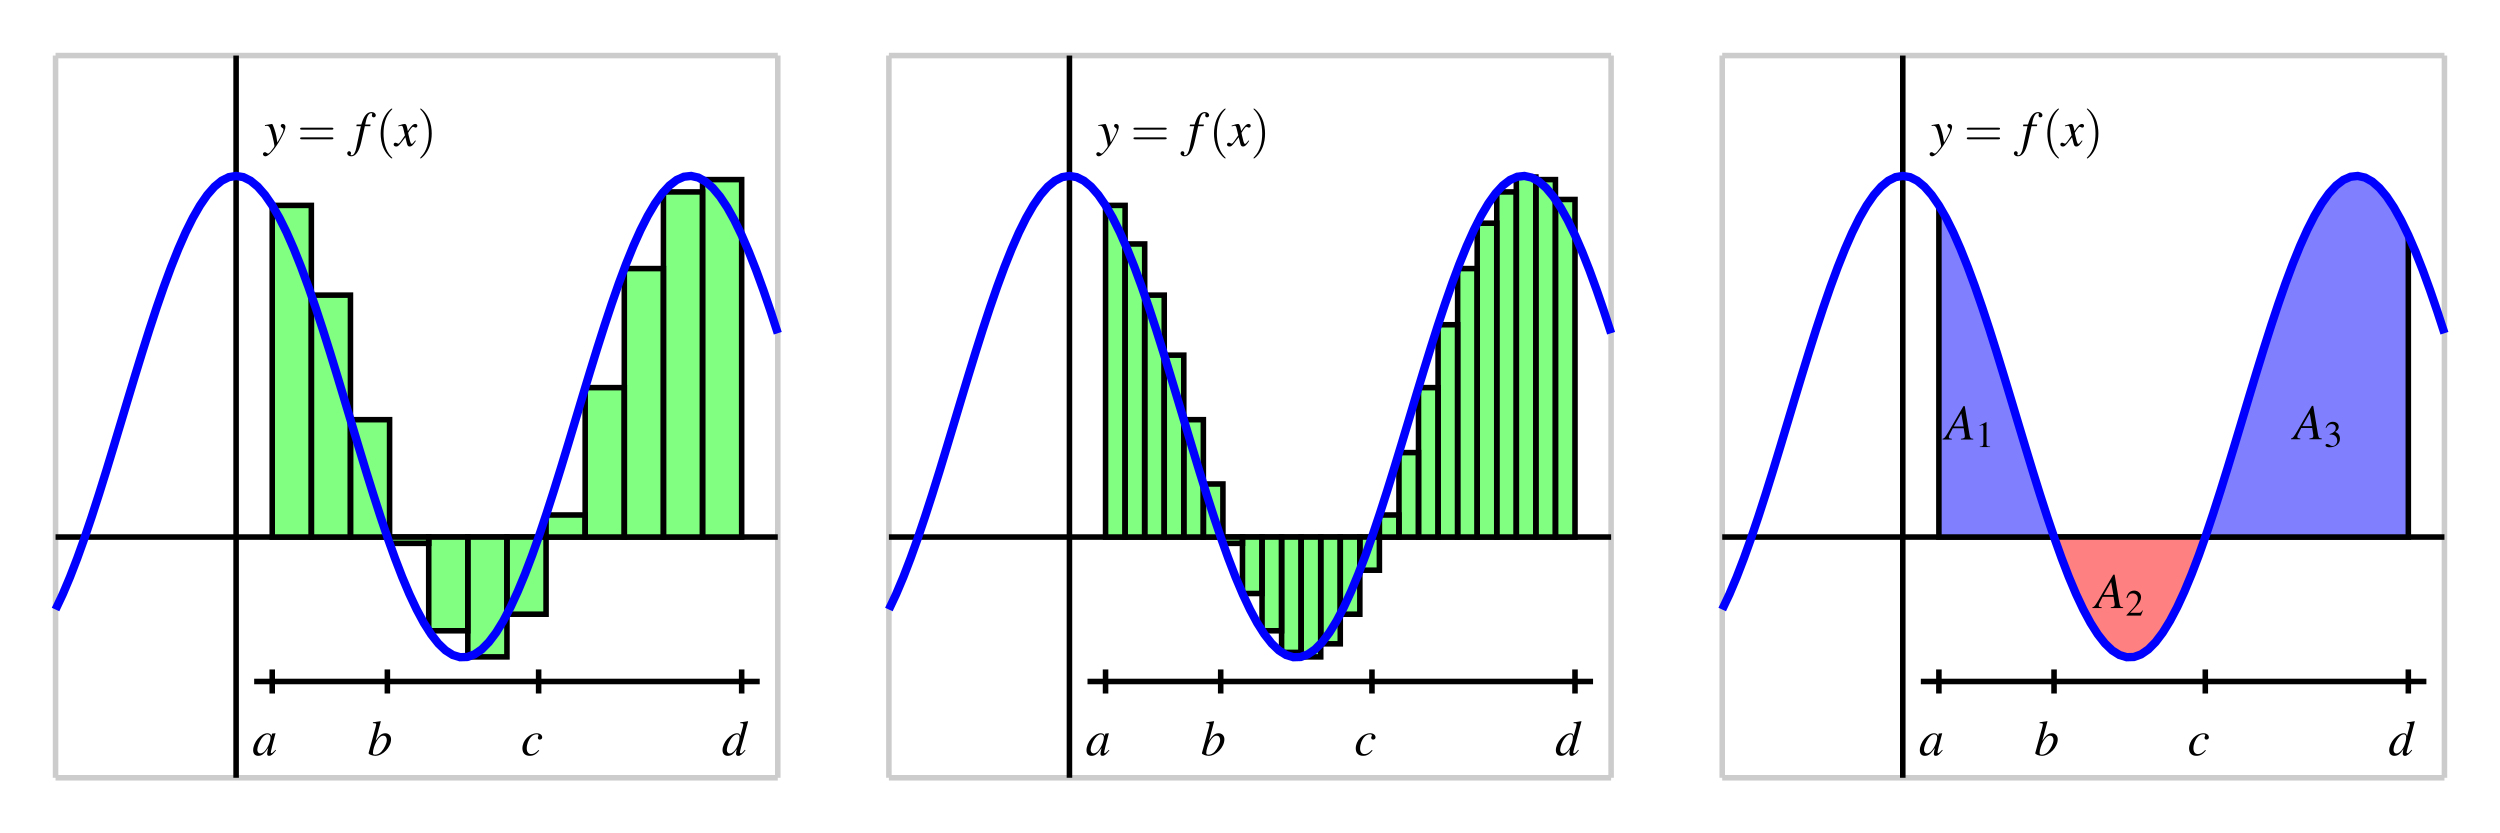 <?xml version="1.0" encoding="UTF-8"?>
<svg xmlns="http://www.w3.org/2000/svg" xmlns:xlink="http://www.w3.org/1999/xlink" width="450pt" height="150pt" viewBox="0 0 450 150" version="1.1">
<defs>
<g>
<symbol overflow="visible" id="glyph0-0">
<path style="stroke:none;" d=""/>
</symbol>
<symbol overflow="visible" id="glyph0-1">
<path style="stroke:none;" d="M 0.141 -3.594 C 0.25 -3.625 0.312 -3.641 0.406 -3.641 C 0.922 -3.641 1.062 -3.406 1.469 -1.859 C 1.625 -1.281 1.844 -0.219 1.844 -0.078 C 1.844 0.078 1.797 0.219 1.656 0.375 C 1.375 0.75 1.203 0.984 1.094 1.094 C 0.906 1.281 0.797 1.359 0.688 1.359 C 0.625 1.359 0.562 1.328 0.469 1.266 C 0.328 1.156 0.234 1.109 0.141 1.109 C -0.062 1.109 -0.219 1.266 -0.219 1.453 C -0.219 1.688 -0.016 1.859 0.25 1.859 C 0.812 1.859 2 0.5 2.969 -1.281 C 3.578 -2.391 3.828 -3.031 3.828 -3.469 C 3.828 -3.75 3.609 -3.969 3.344 -3.969 C 3.125 -3.969 2.984 -3.828 2.984 -3.641 C 2.984 -3.5 3.062 -3.406 3.234 -3.281 C 3.406 -3.188 3.469 -3.109 3.469 -2.984 C 3.469 -2.625 3.141 -1.922 2.375 -0.641 L 2.203 -1.688 C 2.062 -2.484 1.562 -3.969 1.422 -3.969 L 1.391 -3.969 C 1.375 -3.953 1.344 -3.953 1.312 -3.953 C 1.219 -3.953 0.906 -3.891 0.422 -3.812 C 0.375 -3.797 0.266 -3.766 0.141 -3.75 Z M 0.141 -3.594 "/>
</symbol>
<symbol overflow="visible" id="glyph0-2">
<path style="stroke:none;" d="M 0.312 -3.562 L 1.125 -3.562 L 0.328 0.219 C 0.141 1.172 -0.156 1.672 -0.547 1.672 C -0.641 1.672 -0.719 1.609 -0.719 1.531 C -0.719 1.5 -0.719 1.469 -0.688 1.438 C -0.641 1.375 -0.641 1.344 -0.641 1.281 C -0.641 1.094 -0.797 0.938 -0.984 0.938 C -1.172 0.938 -1.328 1.109 -1.328 1.312 C -1.328 1.625 -1.016 1.859 -0.609 1.859 C 0.188 1.859 0.812 0.969 1.188 -0.688 L 1.844 -3.562 L 2.812 -3.562 L 2.875 -3.859 L 1.906 -3.859 C 2.156 -5.266 2.5 -5.906 3 -5.906 C 3.109 -5.906 3.188 -5.859 3.188 -5.797 C 3.188 -5.766 3.188 -5.75 3.156 -5.703 C 3.125 -5.625 3.109 -5.578 3.109 -5.516 C 3.109 -5.297 3.234 -5.156 3.438 -5.156 C 3.641 -5.156 3.812 -5.312 3.812 -5.516 C 3.812 -5.844 3.484 -6.109 3.047 -6.109 C 2.594 -6.109 2.25 -5.906 1.922 -5.484 C 1.656 -5.125 1.469 -4.719 1.203 -3.859 L 0.375 -3.859 Z M 0.312 -3.562 "/>
</symbol>
<symbol overflow="visible" id="glyph0-3">
<path style="stroke:none;" d="M 3.625 -1 C 3.547 -0.922 3.5 -0.859 3.422 -0.75 C 3.219 -0.484 3.109 -0.391 3 -0.391 C 2.875 -0.391 2.797 -0.516 2.734 -0.766 C 2.703 -0.844 2.703 -0.891 2.688 -0.922 C 2.469 -1.828 2.359 -2.234 2.359 -2.375 C 2.766 -3.062 3.094 -3.469 3.25 -3.469 C 3.297 -3.469 3.375 -3.438 3.469 -3.391 C 3.578 -3.328 3.641 -3.312 3.703 -3.312 C 3.891 -3.312 4.016 -3.453 4.016 -3.641 C 4.016 -3.828 3.875 -3.969 3.656 -3.969 C 3.266 -3.969 2.922 -3.641 2.297 -2.688 L 2.203 -3.172 C 2.062 -3.781 1.969 -3.969 1.734 -3.969 C 1.531 -3.969 1.219 -3.891 0.672 -3.703 L 0.578 -3.672 L 0.609 -3.531 C 0.953 -3.625 1.031 -3.641 1.109 -3.641 C 1.344 -3.641 1.391 -3.562 1.516 -3.016 L 1.781 -1.906 L 1.047 -0.859 C 0.859 -0.578 0.688 -0.422 0.578 -0.422 C 0.531 -0.422 0.438 -0.453 0.344 -0.5 C 0.234 -0.562 0.141 -0.594 0.062 -0.594 C -0.109 -0.594 -0.25 -0.453 -0.25 -0.281 C -0.25 -0.047 -0.062 0.094 0.203 0.094 C 0.484 0.094 0.594 0.016 1.047 -0.531 C 1.281 -0.812 1.469 -1.062 1.859 -1.578 L 2.125 -0.5 C 2.234 -0.047 2.359 0.094 2.641 0.094 C 2.984 0.094 3.219 -0.109 3.75 -0.922 Z M 3.625 -1 "/>
</symbol>
<symbol overflow="visible" id="glyph0-4">
<path style="stroke:none;" d="M 4.172 -0.984 C 4.047 -0.859 3.984 -0.812 3.922 -0.734 C 3.656 -0.453 3.531 -0.375 3.453 -0.375 C 3.391 -0.375 3.328 -0.422 3.328 -0.484 C 3.328 -0.672 3.703 -2.203 4.125 -3.75 C 4.156 -3.844 4.172 -3.859 4.188 -3.938 L 4.125 -3.969 L 3.578 -3.906 L 3.547 -3.875 L 3.453 -3.453 C 3.375 -3.781 3.109 -3.969 2.734 -3.969 C 1.531 -3.969 0.156 -2.328 0.156 -0.906 C 0.156 -0.266 0.5 0.094 1.078 0.094 C 1.703 0.094 2.094 -0.203 2.875 -1.312 C 2.703 -0.609 2.672 -0.5 2.672 -0.281 C 2.672 -0.016 2.781 0.094 3.031 0.094 C 3.391 0.094 3.625 -0.078 4.281 -0.906 Z M 2.781 -3.766 C 3.094 -3.75 3.281 -3.531 3.281 -3.219 C 3.281 -2.469 2.828 -1.406 2.219 -0.734 C 2 -0.5 1.688 -0.344 1.438 -0.344 C 1.109 -0.344 0.906 -0.609 0.906 -1.016 C 0.906 -1.5 1.25 -2.438 1.641 -2.984 C 2 -3.516 2.422 -3.797 2.781 -3.766 Z M 2.781 -3.766 "/>
</symbol>
<symbol overflow="visible" id="glyph0-5">
<path style="stroke:none;" d="M 0.984 -5.781 C 1.516 -5.766 1.578 -5.734 1.578 -5.547 C 1.578 -5.469 1.547 -5.359 1.5 -5.156 C 1.469 -5.094 1.453 -5.031 1.453 -4.984 L 1.438 -4.922 L 0.203 -0.406 L 0.203 -0.375 C 0.203 -0.172 0.906 0.094 1.406 0.094 C 2.766 0.094 4.25 -1.469 4.25 -2.891 C 4.25 -3.516 3.812 -3.969 3.219 -3.969 C 2.578 -3.969 2.109 -3.594 1.469 -2.609 C 1.938 -4.312 2 -4.562 2.406 -6.109 L 2.359 -6.141 C 1.922 -6.062 1.594 -6.016 0.984 -5.938 Z M 2.859 -3.531 C 3.25 -3.531 3.484 -3.234 3.484 -2.75 C 3.484 -2.156 3.031 -1.203 2.5 -0.641 C 2.172 -0.297 1.781 -0.109 1.391 -0.109 C 1.109 -0.109 0.984 -0.203 0.984 -0.406 C 0.984 -0.953 1.25 -1.828 1.625 -2.5 C 2.031 -3.188 2.438 -3.531 2.859 -3.531 Z M 2.859 -3.531 "/>
</symbol>
<symbol overflow="visible" id="glyph0-6">
<path style="stroke:none;" d="M 3.156 -0.953 C 2.656 -0.422 2.297 -0.219 1.859 -0.219 C 1.344 -0.219 1.047 -0.609 1.047 -1.25 C 1.047 -2.016 1.359 -2.812 1.859 -3.344 C 2.125 -3.625 2.484 -3.781 2.828 -3.781 C 3.047 -3.781 3.172 -3.703 3.172 -3.594 C 3.172 -3.562 3.156 -3.516 3.125 -3.422 C 3.062 -3.312 3.047 -3.25 3.047 -3.172 C 3.047 -2.953 3.172 -2.828 3.391 -2.828 C 3.641 -2.828 3.828 -3 3.828 -3.234 C 3.828 -3.656 3.422 -3.969 2.875 -3.969 C 1.531 -3.969 0.266 -2.656 0.266 -1.25 C 0.266 -0.391 0.75 0.094 1.594 0.094 C 2.266 0.094 2.75 -0.188 3.297 -0.859 Z M 3.156 -0.953 "/>
</symbol>
<symbol overflow="visible" id="glyph0-7">
<path style="stroke:none;" d="M 4.172 -1 C 3.688 -0.438 3.578 -0.359 3.422 -0.359 C 3.344 -0.359 3.266 -0.438 3.266 -0.547 C 3.266 -0.672 3.562 -1.766 3.859 -2.75 C 4.094 -3.578 4.281 -4.297 4.75 -6.109 L 4.703 -6.141 C 4.219 -6.047 3.891 -6 3.328 -5.938 L 3.328 -5.781 C 3.812 -5.766 3.875 -5.734 3.875 -5.547 C 3.875 -5.438 3.875 -5.375 3.75 -4.922 L 3.344 -3.453 C 3.281 -3.828 3.109 -3.969 2.766 -3.969 C 1.594 -3.969 0.141 -2.281 0.141 -0.922 C 0.141 -0.281 0.5 0.094 1.078 0.094 C 1.688 0.094 2.094 -0.188 2.703 -1.094 C 2.594 -0.625 2.578 -0.5 2.578 -0.281 C 2.578 -0.047 2.734 0.109 2.969 0.109 C 3.344 0.109 3.812 -0.25 4.281 -0.906 Z M 2.797 -3.766 C 3.062 -3.75 3.203 -3.578 3.203 -3.25 C 3.203 -1.875 2.266 -0.328 1.438 -0.328 C 1.141 -0.328 0.922 -0.578 0.922 -0.922 C 0.922 -1.672 1.375 -2.719 1.969 -3.344 C 2.219 -3.609 2.547 -3.781 2.797 -3.766 Z M 2.797 -3.766 "/>
</symbol>
<symbol overflow="visible" id="glyph0-8">
<path style="stroke:none;" d="M 5.078 -0.141 C 4.562 -0.188 4.516 -0.266 4.391 -0.922 L 3.547 -6.016 L 3.312 -6.016 L 0.703 -1.516 C -0.016 -0.312 -0.094 -0.219 -0.453 -0.141 L -0.453 0 L 1.219 0 L 1.219 -0.141 C 0.766 -0.188 0.688 -0.234 0.688 -0.453 C 0.688 -0.625 0.719 -0.719 0.875 -1.016 L 1.391 -2.031 L 3.359 -2.031 L 3.547 -0.859 C 3.562 -0.781 3.562 -0.688 3.562 -0.625 C 3.562 -0.281 3.438 -0.203 2.859 -0.141 L 2.859 0 L 5.078 0 Z M 1.578 -2.359 L 2.922 -4.703 L 3.328 -2.359 Z M 1.578 -2.359 "/>
</symbol>
<symbol overflow="visible" id="glyph1-0">
<path style="stroke:none;" d=""/>
</symbol>
<symbol overflow="visible" id="glyph1-1">
<path style="stroke:none;" d="M 6.188 -2.938 C 6.312 -2.938 6.484 -2.938 6.484 -3.125 C 6.484 -3.297 6.312 -3.297 6.188 -3.297 L 0.797 -3.297 C 0.672 -3.297 0.5 -3.297 0.5 -3.125 C 0.5 -2.938 0.672 -2.938 0.812 -2.938 Z M 6.188 -1.203 C 6.312 -1.203 6.484 -1.203 6.484 -1.375 C 6.484 -1.562 6.312 -1.562 6.188 -1.562 L 0.812 -1.562 C 0.672 -1.562 0.5 -1.562 0.5 -1.375 C 0.5 -1.203 0.672 -1.203 0.797 -1.203 Z M 6.188 -1.203 "/>
</symbol>
<symbol overflow="visible" id="glyph1-2">
<path style="stroke:none;" d="M 2.984 2.156 C 2.984 2.141 2.984 2.109 2.828 1.969 C 1.703 0.828 1.406 -0.875 1.406 -2.25 C 1.406 -3.812 1.75 -5.375 2.859 -6.5 C 2.984 -6.609 2.984 -6.641 2.984 -6.656 C 2.984 -6.719 2.938 -6.75 2.891 -6.75 C 2.797 -6.75 1.984 -6.141 1.453 -5 C 1 -4 0.891 -3 0.891 -2.25 C 0.891 -1.547 0.984 -0.453 1.484 0.562 C 2.031 1.672 2.797 2.25 2.891 2.25 C 2.938 2.25 2.984 2.219 2.984 2.156 Z M 2.984 2.156 "/>
</symbol>
<symbol overflow="visible" id="glyph1-3">
<path style="stroke:none;" d="M 2.594 -2.25 C 2.594 -2.953 2.5 -4.047 2 -5.062 C 1.469 -6.172 0.688 -6.75 0.609 -6.75 C 0.547 -6.75 0.516 -6.719 0.516 -6.656 C 0.516 -6.641 0.516 -6.609 0.688 -6.453 C 1.562 -5.562 2.078 -4.125 2.078 -2.25 C 2.078 -0.719 1.75 0.875 0.625 2 C 0.516 2.109 0.516 2.141 0.516 2.156 C 0.516 2.219 0.547 2.25 0.609 2.25 C 0.688 2.25 1.5 1.641 2.031 0.5 C 2.5 -0.5 2.594 -1.5 2.594 -2.25 Z M 2.594 -2.25 "/>
</symbol>
<symbol overflow="visible" id="glyph2-0">
<path style="stroke:none;" d=""/>
</symbol>
<symbol overflow="visible" id="glyph2-1">
<path style="stroke:none;" d="M 1.938 -4.5 L 0.734 -3.891 L 0.734 -3.797 C 0.812 -3.828 0.891 -3.859 0.922 -3.875 C 1.031 -3.922 1.156 -3.953 1.219 -3.953 C 1.359 -3.953 1.422 -3.844 1.422 -3.641 L 1.422 -0.625 C 1.422 -0.406 1.359 -0.25 1.266 -0.188 C 1.156 -0.125 1.062 -0.109 0.781 -0.094 L 0.781 0 L 2.625 0 L 2.625 -0.094 C 2.094 -0.109 1.984 -0.172 1.984 -0.5 L 1.984 -4.484 Z M 1.938 -4.5 "/>
</symbol>
<symbol overflow="visible" id="glyph2-2">
<path style="stroke:none;" d="M 3.156 -0.906 L 3.078 -0.938 C 2.828 -0.562 2.75 -0.5 2.438 -0.5 L 0.859 -0.5 L 1.969 -1.672 C 2.562 -2.297 2.828 -2.797 2.828 -3.328 C 2.828 -3.984 2.281 -4.5 1.594 -4.5 C 1.219 -4.5 0.875 -4.359 0.625 -4.094 C 0.422 -3.859 0.312 -3.641 0.203 -3.172 L 0.344 -3.141 C 0.609 -3.797 0.859 -4 1.312 -4 C 1.875 -4 2.25 -3.625 2.25 -3.062 C 2.25 -2.547 1.938 -1.938 1.391 -1.344 L 0.203 -0.078 L 0.203 0 L 2.797 0 Z M 3.156 -0.906 "/>
</symbol>
<symbol overflow="visible" id="glyph2-3">
<path style="stroke:none;" d="M 1.016 -2.203 C 1.406 -2.203 1.562 -2.188 1.719 -2.125 C 2.141 -1.984 2.391 -1.594 2.391 -1.141 C 2.391 -0.578 2.016 -0.141 1.531 -0.141 C 1.344 -0.141 1.219 -0.188 0.969 -0.359 C 0.766 -0.469 0.656 -0.516 0.547 -0.516 C 0.391 -0.516 0.281 -0.422 0.281 -0.281 C 0.281 -0.047 0.578 0.094 1.031 0.094 C 1.547 0.094 2.078 -0.078 2.391 -0.359 C 2.703 -0.625 2.875 -1.016 2.875 -1.453 C 2.875 -1.797 2.766 -2.109 2.578 -2.312 C 2.438 -2.469 2.312 -2.547 2.031 -2.672 C 2.484 -2.984 2.656 -3.234 2.656 -3.594 C 2.656 -4.125 2.219 -4.5 1.609 -4.5 C 1.281 -4.5 0.984 -4.391 0.75 -4.172 C 0.547 -4 0.453 -3.828 0.297 -3.422 L 0.406 -3.391 C 0.672 -3.875 0.969 -4.094 1.391 -4.094 C 1.828 -4.094 2.125 -3.812 2.125 -3.391 C 2.125 -3.141 2.031 -2.906 1.859 -2.75 C 1.656 -2.547 1.469 -2.438 1.016 -2.281 Z M 1.016 -2.203 "/>
</symbol>
</g>
</defs>
<g id="surface1">
<path style="fill:none;stroke-width:10;stroke-linecap:butt;stroke-linejoin:miter;stroke:rgb(80.077%,80.077%,80.077%);stroke-opacity:1;stroke-miterlimit:10;" d="M 100 100 L 100 1400 M 1400 100 L 1400 1400 M 100 100 L 1400 100 M 100 1400 L 1400 1400 " transform="matrix(0.1,0,0,-0.1,0,150)"/>
<path style="fill:none;stroke-width:10;stroke-linecap:butt;stroke-linejoin:miter;stroke:rgb(0%,0%,0%);stroke-opacity:1;stroke-miterlimit:10;" d="M 100 533.32 L 1400 533.32 M 425 100 L 425 1400 " transform="matrix(0.1,0,0,-0.1,0,150)"/>
<path style=" stroke:none;fill-rule:nonzero;fill:rgb(50%,100%,50%);fill-opacity:1;" d="M 49 96.668 L 56.043 96.668 L 56.043 36.973 L 49 36.973 "/>
<path style=" stroke:none;fill-rule:nonzero;fill:rgb(50%,100%,50%);fill-opacity:1;" d="M 56.043 96.668 L 63.082 96.668 L 63.082 53.125 L 56.043 53.125 "/>
<path style=" stroke:none;fill-rule:nonzero;fill:rgb(50%,100%,50%);fill-opacity:1;" d="M 63.082 96.668 L 70.125 96.668 L 70.125 75.543 L 63.082 75.543 "/>
<path style=" stroke:none;fill-rule:nonzero;fill:rgb(50%,100%,50%);fill-opacity:1;" d="M 70.125 96.668 L 77.168 96.668 L 77.168 97.805 L 70.125 97.805 "/>
<path style=" stroke:none;fill-rule:nonzero;fill:rgb(50%,100%,50%);fill-opacity:1;" d="M 77.168 96.668 L 84.207 96.668 L 84.207 113.539 L 77.168 113.539 "/>
<path style=" stroke:none;fill-rule:nonzero;fill:rgb(50%,100%,50%);fill-opacity:1;" d="M 84.207 96.668 L 91.25 96.668 L 91.25 118.238 L 84.207 118.238 "/>
<path style=" stroke:none;fill-rule:nonzero;fill:rgb(50%,100%,50%);fill-opacity:1;" d="M 91.25 96.668 L 98.293 96.668 L 98.293 110.559 L 91.25 110.559 "/>
<path style=" stroke:none;fill-rule:nonzero;fill:rgb(50%,100%,50%);fill-opacity:1;" d="M 98.293 96.668 L 105.332 96.668 L 105.332 92.699 L 98.293 92.699 "/>
<path style=" stroke:none;fill-rule:nonzero;fill:rgb(50%,100%,50%);fill-opacity:1;" d="M 105.332 96.668 L 112.375 96.668 L 112.375 69.773 L 105.332 69.773 "/>
<path style=" stroke:none;fill-rule:nonzero;fill:rgb(50%,100%,50%);fill-opacity:1;" d="M 112.375 96.668 L 119.418 96.668 L 119.418 48.344 L 112.375 48.344 "/>
<path style=" stroke:none;fill-rule:nonzero;fill:rgb(50%,100%,50%);fill-opacity:1;" d="M 119.418 96.668 L 126.457 96.668 L 126.457 34.547 L 119.418 34.547 "/>
<path style=" stroke:none;fill-rule:nonzero;fill:rgb(50%,100%,50%);fill-opacity:1;" d="M 126.457 96.668 L 133.5 96.668 L 133.5 32.328 L 126.457 32.328 "/>
<path style="fill:none;stroke-width:10;stroke-linecap:butt;stroke-linejoin:miter;stroke:rgb(0%,0%,0%);stroke-opacity:1;stroke-miterlimit:10;" d="M 490 533.32 L 560.43 533.32 L 560.43 1130.273 L 490 1130.273 Z M 490 533.32 " transform="matrix(0.1,0,0,-0.1,0,150)"/>
<path style="fill:none;stroke-width:10;stroke-linecap:butt;stroke-linejoin:miter;stroke:rgb(0%,0%,0%);stroke-opacity:1;stroke-miterlimit:10;" d="M 560.43 533.32 L 630.82 533.32 L 630.82 968.75 L 560.43 968.75 Z M 560.43 533.32 " transform="matrix(0.1,0,0,-0.1,0,150)"/>
<path style="fill:none;stroke-width:10;stroke-linecap:butt;stroke-linejoin:miter;stroke:rgb(0%,0%,0%);stroke-opacity:1;stroke-miterlimit:10;" d="M 630.82 533.32 L 701.25 533.32 L 701.25 744.57 L 630.82 744.57 Z M 630.82 533.32 " transform="matrix(0.1,0,0,-0.1,0,150)"/>
<path style="fill:none;stroke-width:10;stroke-linecap:butt;stroke-linejoin:miter;stroke:rgb(0%,0%,0%);stroke-opacity:1;stroke-miterlimit:10;" d="M 701.25 533.32 L 771.68 533.32 L 771.68 521.953 L 701.25 521.953 Z M 701.25 533.32 " transform="matrix(0.1,0,0,-0.1,0,150)"/>
<path style="fill:none;stroke-width:10;stroke-linecap:butt;stroke-linejoin:miter;stroke:rgb(0%,0%,0%);stroke-opacity:1;stroke-miterlimit:10;" d="M 771.68 533.32 L 842.07 533.32 L 842.07 364.609 L 771.68 364.609 Z M 771.68 533.32 " transform="matrix(0.1,0,0,-0.1,0,150)"/>
<path style="fill:none;stroke-width:10;stroke-linecap:butt;stroke-linejoin:miter;stroke:rgb(0%,0%,0%);stroke-opacity:1;stroke-miterlimit:10;" d="M 842.07 533.32 L 912.5 533.32 L 912.5 317.617 L 842.07 317.617 Z M 842.07 533.32 " transform="matrix(0.1,0,0,-0.1,0,150)"/>
<path style="fill:none;stroke-width:10;stroke-linecap:butt;stroke-linejoin:miter;stroke:rgb(0%,0%,0%);stroke-opacity:1;stroke-miterlimit:10;" d="M 912.5 533.32 L 982.93 533.32 L 982.93 394.414 L 912.5 394.414 Z M 912.5 533.32 " transform="matrix(0.1,0,0,-0.1,0,150)"/>
<path style="fill:none;stroke-width:10;stroke-linecap:butt;stroke-linejoin:miter;stroke:rgb(0%,0%,0%);stroke-opacity:1;stroke-miterlimit:10;" d="M 982.93 533.32 L 1053.32 533.32 L 1053.32 573.008 L 982.93 573.008 Z M 982.93 533.32 " transform="matrix(0.1,0,0,-0.1,0,150)"/>
<path style="fill:none;stroke-width:10;stroke-linecap:butt;stroke-linejoin:miter;stroke:rgb(0%,0%,0%);stroke-opacity:1;stroke-miterlimit:10;" d="M 1053.32 533.32 L 1123.75 533.32 L 1123.75 802.266 L 1053.32 802.266 Z M 1053.32 533.32 " transform="matrix(0.1,0,0,-0.1,0,150)"/>
<path style="fill:none;stroke-width:10;stroke-linecap:butt;stroke-linejoin:miter;stroke:rgb(0%,0%,0%);stroke-opacity:1;stroke-miterlimit:10;" d="M 1123.75 533.32 L 1194.18 533.32 L 1194.18 1016.562 L 1123.75 1016.562 Z M 1123.75 533.32 " transform="matrix(0.1,0,0,-0.1,0,150)"/>
<path style="fill:none;stroke-width:10;stroke-linecap:butt;stroke-linejoin:miter;stroke:rgb(0%,0%,0%);stroke-opacity:1;stroke-miterlimit:10;" d="M 1194.18 533.32 L 1264.57 533.32 L 1264.57 1154.531 L 1194.18 1154.531 Z M 1194.18 533.32 " transform="matrix(0.1,0,0,-0.1,0,150)"/>
<path style="fill:none;stroke-width:10;stroke-linecap:butt;stroke-linejoin:miter;stroke:rgb(0%,0%,0%);stroke-opacity:1;stroke-miterlimit:10;" d="M 1264.57 533.32 L 1335 533.32 L 1335 1176.719 L 1264.57 1176.719 Z M 1264.57 533.32 " transform="matrix(0.1,0,0,-0.1,0,150)"/>
<path style="fill:none;stroke-width:15;stroke-linecap:butt;stroke-linejoin:miter;stroke:rgb(0%,0%,100%);stroke-opacity:1;stroke-miterlimit:10;" d="M 100 402.852 L 113.008 430.469 L 126.016 461.289 L 138.984 495 L 151.992 531.25 L 165 569.688 L 178.008 609.922 L 191.016 651.562 L 203.984 694.18 L 216.992 737.344 L 230 780.664 L 243.008 823.633 L 256.016 865.938 L 268.984 907.031 L 281.992 946.562 L 295 984.141 L 308.008 1019.375 L 321.016 1051.914 L 333.984 1081.445 L 346.992 1107.656 L 360 1130.273 L 373.008 1149.141 L 386.016 1163.984 L 398.984 1174.688 L 411.992 1181.172 L 425 1183.32 L 438.008 1181.172 L 451.016 1174.688 L 463.984 1163.984 L 476.992 1149.141 L 490 1130.273 L 503.008 1107.656 L 516.016 1081.445 L 528.984 1051.914 L 541.992 1019.375 L 555 984.141 L 568.008 946.562 L 581.016 907.031 L 593.984 865.938 L 606.992 823.633 L 620 780.664 L 633.008 737.344 L 646.016 694.18 L 658.984 651.562 L 671.992 609.922 L 685 569.688 L 698.008 531.25 L 711.016 495 L 723.984 461.289 L 736.992 430.469 L 750 402.852 L 763.008 378.672 L 776.016 358.242 L 788.984 341.719 L 801.992 329.258 L 815 321.016 L 828.008 317.031 L 841.016 317.422 L 853.984 322.109 L 866.992 331.055 L 880 344.219 L 893.008 361.406 L 906.016 382.5 L 918.984 407.227 L 931.992 435.43 L 945 466.758 L 958.008 500.898 L 971.016 537.539 L 983.984 576.328 L 996.992 616.836 L 1010 658.672 L 1023.008 701.406 L 1036.016 744.648 L 1048.984 787.93 L 1061.992 830.82 L 1075 872.93 L 1088.008 913.789 L 1101.016 953.008 L 1113.984 990.234 L 1126.992 1025.039 L 1140 1057.109 L 1153.008 1086.094 L 1166.016 1111.719 L 1178.984 1133.711 L 1191.992 1151.914 L 1205 1166.055 L 1218.008 1176.094 L 1231.016 1181.836 L 1243.984 1183.281 L 1256.992 1180.391 L 1270 1173.203 L 1283.008 1161.758 L 1296.016 1146.211 L 1308.984 1126.758 L 1321.992 1103.477 L 1335 1076.68 L 1348.008 1046.641 L 1361.016 1013.633 L 1373.984 977.969 L 1386.992 940.039 L 1400 900.195 " transform="matrix(0.1,0,0,-0.1,0,150)"/>
<g style="fill:rgb(0%,0%,0%);fill-opacity:1;">
  <use xlink:href="#glyph0-1" x="47.55" y="26.28"/>
</g>
<g style="fill:rgb(0%,0%,0%);fill-opacity:1;">
  <use xlink:href="#glyph1-1" x="53.523" y="26.28"/>
</g>
<g style="fill:rgb(0%,0%,0%);fill-opacity:1;">
  <use xlink:href="#glyph0-2" x="63.828" y="26.28"/>
</g>
<g style="fill:rgb(0%,0%,0%);fill-opacity:1;">
  <use xlink:href="#glyph1-2" x="67.629" y="26.28"/>
</g>
<g style="fill:rgb(0%,0%,0%);fill-opacity:1;">
  <use xlink:href="#glyph0-3" x="71.108" y="26.28"/>
</g>
<g style="fill:rgb(0%,0%,0%);fill-opacity:1;">
  <use xlink:href="#glyph1-3" x="75.116" y="26.28"/>
</g>
<path style="fill:none;stroke-width:10;stroke-linecap:butt;stroke-linejoin:miter;stroke:rgb(0%,0%,0%);stroke-opacity:1;stroke-miterlimit:10;" d="M 457.5 273.32 L 1367.5 273.32 " transform="matrix(0.1,0,0,-0.1,0,150)"/>
<path style="fill:none;stroke-width:10;stroke-linecap:butt;stroke-linejoin:miter;stroke:rgb(0%,0%,0%);stroke-opacity:1;stroke-miterlimit:10;" d="M 490 295 L 490 251.68 " transform="matrix(0.1,0,0,-0.1,0,150)"/>
<g style="fill:rgb(0%,0%,0%);fill-opacity:1;">
  <use xlink:href="#glyph0-4" x="45.413" y="135.954"/>
</g>
<path style="fill:none;stroke-width:10;stroke-linecap:butt;stroke-linejoin:miter;stroke:rgb(0%,0%,0%);stroke-opacity:1;stroke-miterlimit:10;" d="M 697.266 295 L 697.266 251.68 " transform="matrix(0.1,0,0,-0.1,0,150)"/>
<g style="fill:rgb(0%,0%,0%);fill-opacity:1;">
  <use xlink:href="#glyph0-5" x="66.141" y="135.954"/>
</g>
<path style="fill:none;stroke-width:10;stroke-linecap:butt;stroke-linejoin:miter;stroke:rgb(0%,0%,0%);stroke-opacity:1;stroke-miterlimit:10;" d="M 969.531 295 L 969.531 251.68 " transform="matrix(0.1,0,0,-0.1,0,150)"/>
<g style="fill:rgb(0%,0%,0%);fill-opacity:1;">
  <use xlink:href="#glyph0-6" x="93.769" y="135.954"/>
</g>
<path style="fill:none;stroke-width:10;stroke-linecap:butt;stroke-linejoin:miter;stroke:rgb(0%,0%,0%);stroke-opacity:1;stroke-miterlimit:10;" d="M 1335 295 L 1335 251.68 " transform="matrix(0.1,0,0,-0.1,0,150)"/>
<g style="fill:rgb(0%,0%,0%);fill-opacity:1;">
  <use xlink:href="#glyph0-7" x="129.913" y="135.954"/>
</g>
<path style="fill:none;stroke-width:10;stroke-linecap:butt;stroke-linejoin:miter;stroke:rgb(80.077%,80.077%,80.077%);stroke-opacity:1;stroke-miterlimit:10;" d="M 1600 100 L 1600 1400 M 2900 100 L 2900 1400 M 1600 100 L 2900 100 M 1600 1400 L 2900 1400 " transform="matrix(0.1,0,0,-0.1,0,150)"/>
<path style="fill:none;stroke-width:10;stroke-linecap:butt;stroke-linejoin:miter;stroke:rgb(0%,0%,0%);stroke-opacity:1;stroke-miterlimit:10;" d="M 1600 533.32 L 2900 533.32 M 1925 100 L 1925 1400 " transform="matrix(0.1,0,0,-0.1,0,150)"/>
<path style=" stroke:none;fill-rule:nonzero;fill:rgb(50%,100%,50%);fill-opacity:1;" d="M 199 96.668 L 202.52 96.668 L 202.52 36.973 L 199 36.973 "/>
<path style=" stroke:none;fill-rule:nonzero;fill:rgb(50%,100%,50%);fill-opacity:1;" d="M 202.52 96.668 L 206.043 96.668 L 206.043 43.914 L 202.52 43.914 "/>
<path style=" stroke:none;fill-rule:nonzero;fill:rgb(50%,100%,50%);fill-opacity:1;" d="M 206.043 96.668 L 209.562 96.668 L 209.562 53.125 L 206.043 53.125 "/>
<path style=" stroke:none;fill-rule:nonzero;fill:rgb(50%,100%,50%);fill-opacity:1;" d="M 209.562 96.668 L 213.082 96.668 L 213.082 63.93 L 209.562 63.93 "/>
<path style=" stroke:none;fill-rule:nonzero;fill:rgb(50%,100%,50%);fill-opacity:1;" d="M 213.082 96.668 L 216.605 96.668 L 216.605 75.543 L 213.082 75.543 "/>
<path style=" stroke:none;fill-rule:nonzero;fill:rgb(50%,100%,50%);fill-opacity:1;" d="M 216.605 96.668 L 220.125 96.668 L 220.125 87.117 L 216.605 87.117 "/>
<path style=" stroke:none;fill-rule:nonzero;fill:rgb(50%,100%,50%);fill-opacity:1;" d="M 220.125 96.668 L 223.645 96.668 L 223.645 97.805 L 220.125 97.805 "/>
<path style=" stroke:none;fill-rule:nonzero;fill:rgb(50%,100%,50%);fill-opacity:1;" d="M 223.645 96.668 L 227.168 96.668 L 227.168 106.832 L 223.645 106.832 "/>
<path style=" stroke:none;fill-rule:nonzero;fill:rgb(50%,100%,50%);fill-opacity:1;" d="M 227.168 96.668 L 230.688 96.668 L 230.688 113.539 L 227.168 113.539 "/>
<path style=" stroke:none;fill-rule:nonzero;fill:rgb(50%,100%,50%);fill-opacity:1;" d="M 230.688 96.668 L 234.207 96.668 L 234.207 117.434 L 230.688 117.434 "/>
<path style=" stroke:none;fill-rule:nonzero;fill:rgb(50%,100%,50%);fill-opacity:1;" d="M 234.207 96.668 L 237.73 96.668 L 237.73 118.238 L 234.207 118.238 "/>
<path style=" stroke:none;fill-rule:nonzero;fill:rgb(50%,100%,50%);fill-opacity:1;" d="M 237.73 96.668 L 241.25 96.668 L 241.25 115.887 L 237.73 115.887 "/>
<path style=" stroke:none;fill-rule:nonzero;fill:rgb(50%,100%,50%);fill-opacity:1;" d="M 241.25 96.668 L 244.77 96.668 L 244.77 110.559 L 241.25 110.559 "/>
<path style=" stroke:none;fill-rule:nonzero;fill:rgb(50%,100%,50%);fill-opacity:1;" d="M 244.77 96.668 L 248.293 96.668 L 248.293 102.637 L 244.77 102.637 "/>
<path style=" stroke:none;fill-rule:nonzero;fill:rgb(50%,100%,50%);fill-opacity:1;" d="M 248.293 96.668 L 251.812 96.668 L 251.812 92.699 L 248.293 92.699 "/>
<path style=" stroke:none;fill-rule:nonzero;fill:rgb(50%,100%,50%);fill-opacity:1;" d="M 251.812 96.668 L 255.332 96.668 L 255.332 81.469 L 251.812 81.469 "/>
<path style=" stroke:none;fill-rule:nonzero;fill:rgb(50%,100%,50%);fill-opacity:1;" d="M 255.332 96.668 L 258.855 96.668 L 258.855 69.773 L 255.332 69.773 "/>
<path style=" stroke:none;fill-rule:nonzero;fill:rgb(50%,100%,50%);fill-opacity:1;" d="M 258.855 96.668 L 262.375 96.668 L 262.375 58.453 L 258.855 58.453 "/>
<path style=" stroke:none;fill-rule:nonzero;fill:rgb(50%,100%,50%);fill-opacity:1;" d="M 262.375 96.668 L 265.895 96.668 L 265.895 48.344 L 262.375 48.344 "/>
<path style=" stroke:none;fill-rule:nonzero;fill:rgb(50%,100%,50%);fill-opacity:1;" d="M 265.895 96.668 L 269.418 96.668 L 269.418 40.176 L 265.895 40.176 "/>
<path style=" stroke:none;fill-rule:nonzero;fill:rgb(50%,100%,50%);fill-opacity:1;" d="M 269.418 96.668 L 272.938 96.668 L 272.938 34.547 L 269.418 34.547 "/>
<path style=" stroke:none;fill-rule:nonzero;fill:rgb(50%,100%,50%);fill-opacity:1;" d="M 272.938 96.668 L 276.457 96.668 L 276.457 31.863 L 272.938 31.863 "/>
<path style=" stroke:none;fill-rule:nonzero;fill:rgb(50%,100%,50%);fill-opacity:1;" d="M 276.457 96.668 L 279.98 96.668 L 279.98 32.328 L 276.457 32.328 "/>
<path style=" stroke:none;fill-rule:nonzero;fill:rgb(50%,100%,50%);fill-opacity:1;" d="M 279.98 96.668 L 283.5 96.668 L 283.5 35.906 L 279.98 35.906 "/>
<path style="fill:none;stroke-width:10;stroke-linecap:butt;stroke-linejoin:miter;stroke:rgb(0%,0%,0%);stroke-opacity:1;stroke-miterlimit:10;" d="M 1990 533.32 L 2025.195 533.32 L 2025.195 1130.273 L 1990 1130.273 Z M 1990 533.32 " transform="matrix(0.1,0,0,-0.1,0,150)"/>
<path style="fill:none;stroke-width:10;stroke-linecap:butt;stroke-linejoin:miter;stroke:rgb(0%,0%,0%);stroke-opacity:1;stroke-miterlimit:10;" d="M 2025.195 533.32 L 2060.43 533.32 L 2060.43 1060.859 L 2025.195 1060.859 Z M 2025.195 533.32 " transform="matrix(0.1,0,0,-0.1,0,150)"/>
<path style="fill:none;stroke-width:10;stroke-linecap:butt;stroke-linejoin:miter;stroke:rgb(0%,0%,0%);stroke-opacity:1;stroke-miterlimit:10;" d="M 2060.43 533.32 L 2095.625 533.32 L 2095.625 968.75 L 2060.43 968.75 Z M 2060.43 533.32 " transform="matrix(0.1,0,0,-0.1,0,150)"/>
<path style="fill:none;stroke-width:10;stroke-linecap:butt;stroke-linejoin:miter;stroke:rgb(0%,0%,0%);stroke-opacity:1;stroke-miterlimit:10;" d="M 2095.625 533.32 L 2130.82 533.32 L 2130.82 860.703 L 2095.625 860.703 Z M 2095.625 533.32 " transform="matrix(0.1,0,0,-0.1,0,150)"/>
<path style="fill:none;stroke-width:10;stroke-linecap:butt;stroke-linejoin:miter;stroke:rgb(0%,0%,0%);stroke-opacity:1;stroke-miterlimit:10;" d="M 2130.82 533.32 L 2166.055 533.32 L 2166.055 744.57 L 2130.82 744.57 Z M 2130.82 533.32 " transform="matrix(0.1,0,0,-0.1,0,150)"/>
<path style="fill:none;stroke-width:10;stroke-linecap:butt;stroke-linejoin:miter;stroke:rgb(0%,0%,0%);stroke-opacity:1;stroke-miterlimit:10;" d="M 2166.055 533.32 L 2201.25 533.32 L 2201.25 628.828 L 2166.055 628.828 Z M 2166.055 533.32 " transform="matrix(0.1,0,0,-0.1,0,150)"/>
<path style="fill:none;stroke-width:10;stroke-linecap:butt;stroke-linejoin:miter;stroke:rgb(0%,0%,0%);stroke-opacity:1;stroke-miterlimit:10;" d="M 2201.25 533.32 L 2236.445 533.32 L 2236.445 521.953 L 2201.25 521.953 Z M 2201.25 533.32 " transform="matrix(0.1,0,0,-0.1,0,150)"/>
<path style="fill:none;stroke-width:10;stroke-linecap:butt;stroke-linejoin:miter;stroke:rgb(0%,0%,0%);stroke-opacity:1;stroke-miterlimit:10;" d="M 2236.445 533.32 L 2271.68 533.32 L 2271.68 431.68 L 2236.445 431.68 Z M 2236.445 533.32 " transform="matrix(0.1,0,0,-0.1,0,150)"/>
<path style="fill:none;stroke-width:10;stroke-linecap:butt;stroke-linejoin:miter;stroke:rgb(0%,0%,0%);stroke-opacity:1;stroke-miterlimit:10;" d="M 2271.68 533.32 L 2306.875 533.32 L 2306.875 364.609 L 2271.68 364.609 Z M 2271.68 533.32 " transform="matrix(0.1,0,0,-0.1,0,150)"/>
<path style="fill:none;stroke-width:10;stroke-linecap:butt;stroke-linejoin:miter;stroke:rgb(0%,0%,0%);stroke-opacity:1;stroke-miterlimit:10;" d="M 2306.875 533.32 L 2342.07 533.32 L 2342.07 325.664 L 2306.875 325.664 Z M 2306.875 533.32 " transform="matrix(0.1,0,0,-0.1,0,150)"/>
<path style="fill:none;stroke-width:10;stroke-linecap:butt;stroke-linejoin:miter;stroke:rgb(0%,0%,0%);stroke-opacity:1;stroke-miterlimit:10;" d="M 2342.07 533.32 L 2377.305 533.32 L 2377.305 317.617 L 2342.07 317.617 Z M 2342.07 533.32 " transform="matrix(0.1,0,0,-0.1,0,150)"/>
<path style="fill:none;stroke-width:10;stroke-linecap:butt;stroke-linejoin:miter;stroke:rgb(0%,0%,0%);stroke-opacity:1;stroke-miterlimit:10;" d="M 2377.305 533.32 L 2412.5 533.32 L 2412.5 341.133 L 2377.305 341.133 Z M 2377.305 533.32 " transform="matrix(0.1,0,0,-0.1,0,150)"/>
<path style="fill:none;stroke-width:10;stroke-linecap:butt;stroke-linejoin:miter;stroke:rgb(0%,0%,0%);stroke-opacity:1;stroke-miterlimit:10;" d="M 2412.5 533.32 L 2447.695 533.32 L 2447.695 394.414 L 2412.5 394.414 Z M 2412.5 533.32 " transform="matrix(0.1,0,0,-0.1,0,150)"/>
<path style="fill:none;stroke-width:10;stroke-linecap:butt;stroke-linejoin:miter;stroke:rgb(0%,0%,0%);stroke-opacity:1;stroke-miterlimit:10;" d="M 2447.695 533.32 L 2482.93 533.32 L 2482.93 473.633 L 2447.695 473.633 Z M 2447.695 533.32 " transform="matrix(0.1,0,0,-0.1,0,150)"/>
<path style="fill:none;stroke-width:10;stroke-linecap:butt;stroke-linejoin:miter;stroke:rgb(0%,0%,0%);stroke-opacity:1;stroke-miterlimit:10;" d="M 2482.93 533.32 L 2518.125 533.32 L 2518.125 573.008 L 2482.93 573.008 Z M 2482.93 533.32 " transform="matrix(0.1,0,0,-0.1,0,150)"/>
<path style="fill:none;stroke-width:10;stroke-linecap:butt;stroke-linejoin:miter;stroke:rgb(0%,0%,0%);stroke-opacity:1;stroke-miterlimit:10;" d="M 2518.125 533.32 L 2553.32 533.32 L 2553.32 685.312 L 2518.125 685.312 Z M 2518.125 533.32 " transform="matrix(0.1,0,0,-0.1,0,150)"/>
<path style="fill:none;stroke-width:10;stroke-linecap:butt;stroke-linejoin:miter;stroke:rgb(0%,0%,0%);stroke-opacity:1;stroke-miterlimit:10;" d="M 2553.32 533.32 L 2588.555 533.32 L 2588.555 802.266 L 2553.32 802.266 Z M 2553.32 533.32 " transform="matrix(0.1,0,0,-0.1,0,150)"/>
<path style="fill:none;stroke-width:10;stroke-linecap:butt;stroke-linejoin:miter;stroke:rgb(0%,0%,0%);stroke-opacity:1;stroke-miterlimit:10;" d="M 2588.555 533.32 L 2623.75 533.32 L 2623.75 915.469 L 2588.555 915.469 Z M 2588.555 533.32 " transform="matrix(0.1,0,0,-0.1,0,150)"/>
<path style="fill:none;stroke-width:10;stroke-linecap:butt;stroke-linejoin:miter;stroke:rgb(0%,0%,0%);stroke-opacity:1;stroke-miterlimit:10;" d="M 2623.75 533.32 L 2658.945 533.32 L 2658.945 1016.562 L 2623.75 1016.562 Z M 2623.75 533.32 " transform="matrix(0.1,0,0,-0.1,0,150)"/>
<path style="fill:none;stroke-width:10;stroke-linecap:butt;stroke-linejoin:miter;stroke:rgb(0%,0%,0%);stroke-opacity:1;stroke-miterlimit:10;" d="M 2658.945 533.32 L 2694.18 533.32 L 2694.18 1098.242 L 2658.945 1098.242 Z M 2658.945 533.32 " transform="matrix(0.1,0,0,-0.1,0,150)"/>
<path style="fill:none;stroke-width:10;stroke-linecap:butt;stroke-linejoin:miter;stroke:rgb(0%,0%,0%);stroke-opacity:1;stroke-miterlimit:10;" d="M 2694.18 533.32 L 2729.375 533.32 L 2729.375 1154.531 L 2694.18 1154.531 Z M 2694.18 533.32 " transform="matrix(0.1,0,0,-0.1,0,150)"/>
<path style="fill:none;stroke-width:10;stroke-linecap:butt;stroke-linejoin:miter;stroke:rgb(0%,0%,0%);stroke-opacity:1;stroke-miterlimit:10;" d="M 2729.375 533.32 L 2764.57 533.32 L 2764.57 1181.367 L 2729.375 1181.367 Z M 2729.375 533.32 " transform="matrix(0.1,0,0,-0.1,0,150)"/>
<path style="fill:none;stroke-width:10;stroke-linecap:butt;stroke-linejoin:miter;stroke:rgb(0%,0%,0%);stroke-opacity:1;stroke-miterlimit:10;" d="M 2764.57 533.32 L 2799.805 533.32 L 2799.805 1176.719 L 2764.57 1176.719 Z M 2764.57 533.32 " transform="matrix(0.1,0,0,-0.1,0,150)"/>
<path style="fill:none;stroke-width:10;stroke-linecap:butt;stroke-linejoin:miter;stroke:rgb(0%,0%,0%);stroke-opacity:1;stroke-miterlimit:10;" d="M 2799.805 533.32 L 2835 533.32 L 2835 1140.938 L 2799.805 1140.938 Z M 2799.805 533.32 " transform="matrix(0.1,0,0,-0.1,0,150)"/>
<path style="fill:none;stroke-width:15;stroke-linecap:butt;stroke-linejoin:miter;stroke:rgb(0%,0%,100%);stroke-opacity:1;stroke-miterlimit:10;" d="M 1600 402.852 L 1613.008 430.469 L 1626.016 461.289 L 1638.984 495 L 1651.992 531.25 L 1665 569.688 L 1678.008 609.922 L 1691.016 651.562 L 1703.984 694.18 L 1716.992 737.344 L 1730 780.664 L 1743.008 823.633 L 1756.016 865.938 L 1768.984 907.031 L 1781.992 946.562 L 1795 984.141 L 1808.008 1019.375 L 1821.016 1051.914 L 1833.984 1081.445 L 1846.992 1107.656 L 1860 1130.273 L 1873.008 1149.141 L 1886.016 1163.984 L 1898.984 1174.688 L 1911.992 1181.172 L 1925 1183.32 L 1938.008 1181.172 L 1951.016 1174.688 L 1963.984 1163.984 L 1976.992 1149.141 L 1990 1130.273 L 2003.008 1107.656 L 2016.016 1081.445 L 2028.984 1051.914 L 2041.992 1019.375 L 2055 984.141 L 2068.008 946.562 L 2081.016 907.031 L 2093.984 865.938 L 2106.992 823.633 L 2120 780.664 L 2133.008 737.344 L 2146.016 694.18 L 2158.984 651.562 L 2171.992 609.922 L 2185 569.688 L 2198.008 531.25 L 2211.016 495 L 2223.984 461.289 L 2236.992 430.469 L 2250 402.852 L 2263.008 378.672 L 2276.016 358.242 L 2288.984 341.719 L 2301.992 329.258 L 2315 321.016 L 2328.008 317.031 L 2341.016 317.422 L 2353.984 322.109 L 2366.992 331.055 L 2380 344.219 L 2393.008 361.406 L 2406.016 382.5 L 2418.984 407.227 L 2431.992 435.43 L 2445 466.758 L 2458.008 500.898 L 2471.016 537.539 L 2483.984 576.328 L 2496.992 616.836 L 2510 658.672 L 2523.008 701.406 L 2536.016 744.648 L 2548.984 787.93 L 2561.992 830.82 L 2575 872.93 L 2588.008 913.789 L 2601.016 953.008 L 2613.984 990.234 L 2626.992 1025.039 L 2640 1057.109 L 2653.008 1086.094 L 2666.016 1111.719 L 2678.984 1133.711 L 2691.992 1151.914 L 2705 1166.055 L 2718.008 1176.094 L 2731.016 1181.836 L 2743.984 1183.281 L 2756.992 1180.391 L 2770 1173.203 L 2783.008 1161.758 L 2796.016 1146.211 L 2808.984 1126.758 L 2821.992 1103.477 L 2835 1076.68 L 2848.008 1046.641 L 2861.016 1013.633 L 2873.984 977.969 L 2886.992 940.039 L 2900 900.195 " transform="matrix(0.1,0,0,-0.1,0,150)"/>
<g style="fill:rgb(0%,0%,0%);fill-opacity:1;">
  <use xlink:href="#glyph0-1" x="197.55" y="26.28"/>
</g>
<g style="fill:rgb(0%,0%,0%);fill-opacity:1;">
  <use xlink:href="#glyph1-1" x="203.523" y="26.28"/>
</g>
<g style="fill:rgb(0%,0%,0%);fill-opacity:1;">
  <use xlink:href="#glyph0-2" x="213.828" y="26.28"/>
</g>
<g style="fill:rgb(0%,0%,0%);fill-opacity:1;">
  <use xlink:href="#glyph1-2" x="217.629" y="26.28"/>
</g>
<g style="fill:rgb(0%,0%,0%);fill-opacity:1;">
  <use xlink:href="#glyph0-3" x="221.108" y="26.28"/>
</g>
<g style="fill:rgb(0%,0%,0%);fill-opacity:1;">
  <use xlink:href="#glyph1-3" x="225.116" y="26.28"/>
</g>
<path style="fill:none;stroke-width:10;stroke-linecap:butt;stroke-linejoin:miter;stroke:rgb(0%,0%,0%);stroke-opacity:1;stroke-miterlimit:10;" d="M 1957.5 273.32 L 2867.5 273.32 " transform="matrix(0.1,0,0,-0.1,0,150)"/>
<path style="fill:none;stroke-width:10;stroke-linecap:butt;stroke-linejoin:miter;stroke:rgb(0%,0%,0%);stroke-opacity:1;stroke-miterlimit:10;" d="M 1990 295 L 1990 251.68 " transform="matrix(0.1,0,0,-0.1,0,150)"/>
<g style="fill:rgb(0%,0%,0%);fill-opacity:1;">
  <use xlink:href="#glyph0-4" x="195.413" y="135.954"/>
</g>
<path style="fill:none;stroke-width:10;stroke-linecap:butt;stroke-linejoin:miter;stroke:rgb(0%,0%,0%);stroke-opacity:1;stroke-miterlimit:10;" d="M 2197.266 295 L 2197.266 251.68 " transform="matrix(0.1,0,0,-0.1,0,150)"/>
<g style="fill:rgb(0%,0%,0%);fill-opacity:1;">
  <use xlink:href="#glyph0-5" x="216.141" y="135.954"/>
</g>
<path style="fill:none;stroke-width:10;stroke-linecap:butt;stroke-linejoin:miter;stroke:rgb(0%,0%,0%);stroke-opacity:1;stroke-miterlimit:10;" d="M 2469.531 295 L 2469.531 251.68 " transform="matrix(0.1,0,0,-0.1,0,150)"/>
<g style="fill:rgb(0%,0%,0%);fill-opacity:1;">
  <use xlink:href="#glyph0-6" x="243.77" y="135.954"/>
</g>
<path style="fill:none;stroke-width:10;stroke-linecap:butt;stroke-linejoin:miter;stroke:rgb(0%,0%,0%);stroke-opacity:1;stroke-miterlimit:10;" d="M 2835 295 L 2835 251.68 " transform="matrix(0.1,0,0,-0.1,0,150)"/>
<g style="fill:rgb(0%,0%,0%);fill-opacity:1;">
  <use xlink:href="#glyph0-7" x="279.913" y="135.954"/>
</g>
<path style="fill:none;stroke-width:10;stroke-linecap:butt;stroke-linejoin:miter;stroke:rgb(80.077%,80.077%,80.077%);stroke-opacity:1;stroke-miterlimit:10;" d="M 3100 100 L 3100 1400 M 4400 100 L 4400 1400 M 3100 100 L 4400 100 M 3100 1400 L 4400 1400 " transform="matrix(0.1,0,0,-0.1,0,150)"/>
<path style="fill:none;stroke-width:10;stroke-linecap:butt;stroke-linejoin:miter;stroke:rgb(0%,0%,0%);stroke-opacity:1;stroke-miterlimit:10;" d="M 3100 533.32 L 4400 533.32 M 3425 100 L 3425 1400 " transform="matrix(0.1,0,0,-0.1,0,150)"/>
<path style=" stroke:none;fill-rule:nonzero;fill:rgb(50%,50%,100%);fill-opacity:1;" d="M 349 36.973 L 349.207 37.309 L 349.414 37.652 L 349.621 38.008 L 349.828 38.371 L 350.035 38.746 L 350.242 39.129 L 350.449 39.523 L 350.656 39.922 L 350.863 40.332 L 351.074 40.754 L 351.281 41.18 L 351.488 41.617 L 351.695 42.062 L 351.902 42.516 L 352.109 42.977 L 352.316 43.445 L 352.523 43.922 L 352.73 44.406 L 352.938 44.902 L 353.145 45.402 L 353.352 45.91 L 353.559 46.426 L 353.766 46.949 L 353.977 47.48 L 354.184 48.016 L 354.391 48.559 L 354.598 49.109 L 354.805 49.668 L 355.012 50.23 L 355.219 50.801 L 355.426 51.379 L 355.633 51.961 L 355.84 52.547 L 356.047 53.141 L 356.254 53.742 L 356.461 54.348 L 356.668 54.957 L 356.875 55.57 L 357.086 56.191 L 357.289 56.816 L 357.496 57.445 L 357.703 58.078 L 357.914 58.719 L 358.121 59.359 L 358.535 60.656 L 358.742 61.309 L 359.156 62.629 L 359.57 63.957 L 360.191 65.973 L 360.812 68.012 L 361.023 68.695 L 361.438 70.062 L 361.852 71.438 L 362.059 72.129 L 362.266 72.816 L 363.094 75.582 L 363.301 76.27 L 363.715 77.652 L 363.922 78.34 L 364.133 79.027 L 364.547 80.402 L 365.168 82.453 L 365.375 83.133 L 365.789 84.484 L 366.203 85.828 L 366.41 86.496 L 366.617 87.16 L 367.031 88.48 L 367.238 89.137 L 367.652 90.434 L 367.863 91.078 L 368.07 91.719 L 368.484 92.984 L 368.691 93.609 L 368.898 94.23 L 369.105 94.848 L 369.312 95.461 L 369.52 96.066 L 369.727 96.668 L 349 96.668 "/>
<path style="fill:none;stroke-width:10;stroke-linecap:butt;stroke-linejoin:miter;stroke:rgb(0%,0%,0%);stroke-opacity:1;stroke-miterlimit:10;" d="M 3490 1130.273 L 3492.07 1126.914 L 3494.141 1123.477 L 3496.211 1119.922 L 3498.281 1116.289 L 3500.352 1112.539 L 3502.422 1108.711 L 3504.492 1104.766 L 3506.562 1100.781 L 3508.633 1096.68 L 3510.742 1092.461 L 3512.812 1088.203 L 3514.883 1083.828 L 3516.953 1079.375 L 3519.023 1074.844 L 3521.094 1070.234 L 3523.164 1065.547 L 3525.234 1060.781 L 3527.305 1055.938 L 3529.375 1050.977 L 3531.445 1045.977 L 3533.516 1040.898 L 3535.586 1035.742 L 3537.656 1030.508 L 3539.766 1025.195 L 3541.836 1019.844 L 3543.906 1014.414 L 3545.977 1008.906 L 3548.047 1003.32 L 3550.117 997.695 L 3552.188 991.992 L 3554.258 986.211 L 3556.328 980.391 L 3558.398 974.531 L 3560.469 968.594 L 3562.539 962.578 L 3564.609 956.523 L 3566.68 950.43 L 3568.75 944.297 L 3570.859 938.086 L 3572.891 931.836 L 3574.961 925.547 L 3577.031 919.219 L 3579.141 912.812 L 3581.211 906.406 L 3585.352 893.438 L 3587.422 886.914 L 3591.562 873.711 L 3595.703 860.43 L 3601.914 840.273 L 3608.125 819.883 L 3610.234 813.047 L 3614.375 799.375 L 3618.516 785.625 L 3620.586 778.711 L 3622.656 771.836 L 3630.938 744.18 L 3633.008 737.305 L 3637.148 723.477 L 3639.219 716.602 L 3641.328 709.727 L 3645.469 695.977 L 3651.68 675.469 L 3653.75 668.672 L 3657.891 655.156 L 3662.031 641.719 L 3664.102 635.039 L 3666.172 628.398 L 3670.312 615.195 L 3672.383 608.633 L 3676.523 595.664 L 3678.633 589.219 L 3680.703 582.812 L 3684.844 570.156 L 3686.914 563.906 L 3688.984 557.695 L 3691.055 551.523 L 3693.125 545.391 L 3695.195 539.336 L 3697.266 533.32 L 3490 533.32 Z M 3490 1130.273 " transform="matrix(0.1,0,0,-0.1,0,150)"/>
<path style=" stroke:none;fill-rule:nonzero;fill:rgb(100%,50%,50%);fill-opacity:1;" d="M 369.727 96.668 L 370 97.449 L 370.273 98.219 L 370.543 98.98 L 370.816 99.73 L 371.09 100.469 L 371.359 101.199 L 371.633 101.918 L 371.906 102.621 L 372.18 103.316 L 372.449 103.996 L 372.723 104.664 L 372.996 105.32 L 373.266 105.961 L 373.539 106.59 L 373.812 107.203 L 374.086 107.805 L 374.355 108.391 L 374.629 108.961 L 374.898 109.516 L 375.172 110.059 L 375.445 110.582 L 375.719 111.094 L 375.988 111.586 L 376.262 112.066 L 376.535 112.527 L 376.805 112.973 L 377.078 113.402 L 377.352 113.812 L 377.621 114.211 L 377.895 114.586 L 378.168 114.949 L 378.441 115.289 L 378.711 115.617 L 378.984 115.922 L 379.258 116.211 L 379.527 116.484 L 379.801 116.738 L 380.074 116.973 L 380.348 117.188 L 380.617 117.387 L 380.891 117.566 L 381.164 117.727 L 381.434 117.867 L 381.707 117.992 L 381.98 118.098 L 382.254 118.18 L 382.523 118.246 L 382.797 118.297 L 383.066 118.324 L 383.34 118.332 L 383.613 118.324 L 383.887 118.297 L 384.156 118.246 L 384.43 118.18 L 384.703 118.098 L 384.973 117.992 L 385.246 117.867 L 385.52 117.727 L 385.789 117.566 L 386.062 117.387 L 386.336 117.188 L 386.609 116.973 L 386.879 116.738 L 387.152 116.484 L 387.426 116.211 L 387.695 115.922 L 387.969 115.617 L 388.242 115.289 L 388.516 114.949 L 388.785 114.586 L 389.059 114.211 L 389.332 113.812 L 389.602 113.402 L 389.875 112.973 L 390.148 112.527 L 390.422 112.066 L 390.691 111.586 L 390.965 111.094 L 391.238 110.582 L 391.508 110.059 L 391.781 109.516 L 392.055 108.961 L 392.324 108.391 L 392.598 107.805 L 392.871 107.203 L 393.145 106.59 L 393.414 105.961 L 393.688 105.32 L 393.961 104.664 L 394.23 103.996 L 394.504 103.316 L 394.777 102.621 L 395.047 101.918 L 395.32 101.199 L 395.594 100.469 L 395.863 99.73 L 396.137 98.98 L 396.41 98.219 L 396.684 97.449 L 396.953 96.668 L 369.727 96.668 "/>
<path style="fill:none;stroke-width:10;stroke-linecap:butt;stroke-linejoin:miter;stroke:rgb(0%,0%,0%);stroke-opacity:1;stroke-miterlimit:10;" d="M 3697.266 533.32 L 3700 525.508 L 3702.734 517.812 L 3705.43 510.195 L 3708.164 502.695 L 3710.898 495.312 L 3713.594 488.008 L 3716.328 480.82 L 3719.062 473.789 L 3721.797 466.836 L 3724.492 460.039 L 3727.227 453.359 L 3729.961 446.797 L 3732.656 440.391 L 3735.391 434.102 L 3738.125 427.969 L 3740.859 421.953 L 3743.555 416.094 L 3746.289 410.391 L 3748.984 404.844 L 3751.719 399.414 L 3754.453 394.18 L 3757.188 389.062 L 3759.883 384.141 L 3762.617 379.336 L 3765.352 374.727 L 3768.047 370.273 L 3770.781 365.977 L 3773.516 361.875 L 3776.211 357.891 L 3778.945 354.141 L 3781.68 350.508 L 3784.414 347.109 L 3787.109 343.828 L 3789.844 340.781 L 3792.578 337.891 L 3795.273 335.156 L 3798.008 332.617 L 3800.742 330.273 L 3803.477 328.125 L 3806.172 326.133 L 3808.906 324.336 L 3811.641 322.734 L 3814.336 321.328 L 3817.07 320.078 L 3819.805 319.023 L 3822.539 318.203 L 3825.234 317.539 L 3827.969 317.031 L 3830.664 316.758 L 3833.398 316.68 L 3836.133 316.758 L 3838.867 317.031 L 3841.562 317.539 L 3844.297 318.203 L 3847.031 319.023 L 3849.727 320.078 L 3852.461 321.328 L 3855.195 322.734 L 3857.891 324.336 L 3860.625 326.133 L 3863.359 328.125 L 3866.094 330.273 L 3868.789 332.617 L 3871.523 335.156 L 3874.258 337.891 L 3876.953 340.781 L 3879.688 343.828 L 3882.422 347.109 L 3885.156 350.508 L 3887.852 354.141 L 3890.586 357.891 L 3893.32 361.875 L 3896.016 365.977 L 3898.75 370.273 L 3901.484 374.727 L 3904.219 379.336 L 3906.914 384.141 L 3909.648 389.062 L 3912.383 394.18 L 3915.078 399.414 L 3917.812 404.844 L 3920.547 410.391 L 3923.242 416.094 L 3925.977 421.953 L 3928.711 427.969 L 3931.445 434.102 L 3934.141 440.391 L 3936.875 446.797 L 3939.609 453.359 L 3942.305 460.039 L 3945.039 466.836 L 3947.773 473.789 L 3950.469 480.82 L 3953.203 488.008 L 3955.938 495.312 L 3958.633 502.695 L 3961.367 510.195 L 3964.102 517.812 L 3966.836 525.508 L 3969.531 533.32 Z M 3697.266 533.32 " transform="matrix(0.1,0,0,-0.1,0,150)"/>
<path style=" stroke:none;fill-rule:nonzero;fill:rgb(50%,50%,100%);fill-opacity:1;" d="M 396.953 96.668 L 397.32 95.602 L 397.684 94.523 L 398.051 93.43 L 398.414 92.32 L 398.781 91.195 L 399.148 90.059 L 399.512 88.91 L 399.879 87.754 L 400.242 86.582 L 400.609 85.406 L 400.973 84.219 L 401.34 83.023 L 401.703 81.824 L 402.438 79.41 L 402.801 78.195 L 403.168 76.98 L 403.531 75.762 L 403.898 74.543 L 404.262 73.324 L 404.629 72.109 L 404.992 70.895 L 405.359 69.684 L 405.727 68.477 L 406.09 67.277 L 406.457 66.082 L 406.82 64.891 L 407.188 63.711 L 407.551 62.539 L 407.918 61.379 L 408.285 60.227 L 408.648 59.09 L 409.016 57.961 L 409.379 56.848 L 409.746 55.75 L 410.109 54.664 L 410.477 53.598 L 410.844 52.547 L 411.207 51.516 L 411.574 50.5 L 411.938 49.504 L 412.305 48.531 L 412.668 47.578 L 413.035 46.645 L 413.398 45.734 L 413.766 44.848 L 414.133 43.984 L 414.496 43.145 L 414.863 42.332 L 415.227 41.547 L 415.594 40.785 L 415.957 40.051 L 416.324 39.344 L 416.688 38.668 L 417.055 38.016 L 417.422 37.398 L 417.785 36.809 L 418.152 36.246 L 418.516 35.715 L 418.883 35.219 L 419.246 34.75 L 419.613 34.316 L 419.977 33.91 L 420.344 33.539 L 420.711 33.203 L 421.074 32.898 L 421.441 32.629 L 421.805 32.387 L 422.172 32.184 L 422.535 32.012 L 422.902 31.879 L 423.266 31.773 L 423.633 31.703 L 423.996 31.672 L 424.363 31.672 L 424.73 31.703 L 425.094 31.773 L 425.461 31.875 L 425.824 32.012 L 426.191 32.184 L 426.555 32.387 L 426.922 32.625 L 427.285 32.898 L 427.652 33.203 L 428.02 33.539 L 428.383 33.91 L 428.75 34.312 L 429.113 34.75 L 429.48 35.215 L 429.844 35.715 L 430.211 36.246 L 430.574 36.805 L 430.941 37.395 L 431.309 38.016 L 431.672 38.664 L 432.039 39.344 L 432.402 40.051 L 432.77 40.781 L 433.133 41.543 L 433.5 42.332 L 433.5 96.668 L 396.953 96.668 "/>
<path style="fill:none;stroke-width:10;stroke-linecap:butt;stroke-linejoin:miter;stroke:rgb(0%,0%,0%);stroke-opacity:1;stroke-miterlimit:10;" d="M 3969.531 533.32 L 3973.203 543.984 L 3976.836 554.766 L 3980.508 565.703 L 3984.141 576.797 L 3987.812 588.047 L 3991.484 599.414 L 3995.117 610.898 L 3998.789 622.461 L 4002.422 634.18 L 4006.094 645.938 L 4009.727 657.812 L 4013.398 669.766 L 4017.031 681.758 L 4024.375 705.898 L 4028.008 718.047 L 4031.68 730.195 L 4035.312 742.383 L 4038.984 754.57 L 4042.617 766.758 L 4046.289 778.906 L 4049.922 791.055 L 4053.594 803.164 L 4057.266 815.234 L 4060.898 827.227 L 4064.57 839.18 L 4068.203 851.094 L 4071.875 862.891 L 4075.508 874.609 L 4079.18 886.211 L 4082.852 897.734 L 4086.484 909.102 L 4090.156 920.391 L 4093.789 931.523 L 4097.461 942.5 L 4101.094 953.359 L 4104.766 964.023 L 4108.438 974.531 L 4112.07 984.844 L 4115.742 995 L 4119.375 1004.961 L 4123.047 1014.688 L 4126.68 1024.219 L 4130.352 1033.555 L 4133.984 1042.656 L 4137.656 1051.523 L 4141.328 1060.156 L 4144.961 1068.555 L 4148.633 1076.68 L 4152.266 1084.531 L 4155.938 1092.148 L 4159.57 1099.492 L 4163.242 1106.562 L 4166.875 1113.32 L 4170.547 1119.844 L 4174.219 1126.016 L 4177.852 1131.914 L 4181.523 1137.539 L 4185.156 1142.852 L 4188.828 1147.812 L 4192.461 1152.5 L 4196.133 1156.836 L 4199.766 1160.898 L 4203.438 1164.609 L 4207.109 1167.969 L 4210.742 1171.016 L 4214.414 1173.711 L 4218.047 1176.133 L 4221.719 1178.164 L 4225.352 1179.883 L 4229.023 1181.211 L 4232.656 1182.266 L 4236.328 1182.969 L 4239.961 1183.281 L 4243.633 1183.281 L 4247.305 1182.969 L 4250.938 1182.266 L 4254.609 1181.25 L 4258.242 1179.883 L 4261.914 1178.164 L 4265.547 1176.133 L 4269.219 1173.75 L 4272.852 1171.016 L 4276.523 1167.969 L 4280.195 1164.609 L 4283.828 1160.898 L 4287.5 1156.875 L 4291.133 1152.5 L 4294.805 1147.852 L 4298.438 1142.852 L 4302.109 1137.539 L 4305.742 1131.953 L 4309.414 1126.055 L 4313.086 1119.844 L 4316.719 1113.359 L 4320.391 1106.562 L 4324.023 1099.492 L 4327.695 1092.188 L 4331.328 1084.57 L 4335 1076.68 L 4335 533.32 Z M 3969.531 533.32 " transform="matrix(0.1,0,0,-0.1,0,150)"/>
<path style="fill:none;stroke-width:15;stroke-linecap:butt;stroke-linejoin:miter;stroke:rgb(0%,0%,100%);stroke-opacity:1;stroke-miterlimit:10;" d="M 3100 402.852 L 3113.008 430.469 L 3126.016 461.289 L 3138.984 495 L 3151.992 531.25 L 3165 569.688 L 3178.008 609.922 L 3191.016 651.562 L 3203.984 694.18 L 3216.992 737.344 L 3230 780.664 L 3243.008 823.633 L 3256.016 865.938 L 3268.984 907.031 L 3281.992 946.562 L 3295 984.141 L 3308.008 1019.375 L 3321.016 1051.914 L 3333.984 1081.445 L 3346.992 1107.656 L 3360 1130.273 L 3373.008 1149.141 L 3386.016 1163.984 L 3398.984 1174.688 L 3411.992 1181.172 L 3425 1183.32 L 3438.008 1181.172 L 3451.016 1174.688 L 3463.984 1163.984 L 3476.992 1149.141 L 3490 1130.273 L 3503.008 1107.656 L 3516.016 1081.445 L 3528.984 1051.914 L 3541.992 1019.375 L 3555 984.141 L 3568.008 946.562 L 3581.016 907.031 L 3593.984 865.938 L 3606.992 823.633 L 3620 780.664 L 3633.008 737.344 L 3646.016 694.18 L 3658.984 651.562 L 3671.992 609.922 L 3685 569.688 L 3698.008 531.25 L 3711.016 495 L 3723.984 461.289 L 3736.992 430.469 L 3750 402.852 L 3763.008 378.672 L 3776.016 358.242 L 3788.984 341.719 L 3801.992 329.258 L 3815 321.016 L 3828.008 317.031 L 3841.016 317.422 L 3853.984 322.109 L 3866.992 331.055 L 3880 344.219 L 3893.008 361.406 L 3906.016 382.5 L 3918.984 407.227 L 3931.992 435.43 L 3945 466.758 L 3958.008 500.898 L 3971.016 537.539 L 3983.984 576.328 L 3996.992 616.836 L 4010 658.672 L 4023.008 701.406 L 4036.016 744.648 L 4048.984 787.93 L 4061.992 830.82 L 4075 872.93 L 4088.008 913.789 L 4101.016 953.008 L 4113.984 990.234 L 4126.992 1025.039 L 4140 1057.109 L 4153.008 1086.094 L 4166.016 1111.719 L 4178.984 1133.711 L 4191.992 1151.914 L 4205 1166.055 L 4218.008 1176.094 L 4231.016 1181.836 L 4243.984 1183.281 L 4256.992 1180.391 L 4270 1173.203 L 4283.008 1161.758 L 4296.016 1146.211 L 4308.984 1126.758 L 4321.992 1103.477 L 4335 1076.68 L 4348.008 1046.641 L 4361.016 1013.633 L 4373.984 977.969 L 4386.992 940.039 L 4400 900.195 " transform="matrix(0.1,0,0,-0.1,0,150)"/>
<g style="fill:rgb(0%,0%,0%);fill-opacity:1;">
  <use xlink:href="#glyph0-1" x="347.55" y="26.28"/>
</g>
<g style="fill:rgb(0%,0%,0%);fill-opacity:1;">
  <use xlink:href="#glyph1-1" x="353.523" y="26.28"/>
</g>
<g style="fill:rgb(0%,0%,0%);fill-opacity:1;">
  <use xlink:href="#glyph0-2" x="363.828" y="26.28"/>
</g>
<g style="fill:rgb(0%,0%,0%);fill-opacity:1;">
  <use xlink:href="#glyph1-2" x="367.629" y="26.28"/>
</g>
<g style="fill:rgb(0%,0%,0%);fill-opacity:1;">
  <use xlink:href="#glyph0-3" x="371.108" y="26.28"/>
</g>
<g style="fill:rgb(0%,0%,0%);fill-opacity:1;">
  <use xlink:href="#glyph1-3" x="375.116" y="26.28"/>
</g>
<g style="fill:rgb(0%,0%,0%);fill-opacity:1;">
  <use xlink:href="#glyph0-8" x="350.109" y="79.118"/>
</g>
<g style="fill:rgb(0%,0%,0%);fill-opacity:1;">
  <use xlink:href="#glyph2-1" x="355.587" y="80.472"/>
</g>
<g style="fill:rgb(0%,0%,0%);fill-opacity:1;">
  <use xlink:href="#glyph0-8" x="377.084" y="109.451"/>
</g>
<g style="fill:rgb(0%,0%,0%);fill-opacity:1;">
  <use xlink:href="#glyph2-2" x="382.562" y="110.806"/>
</g>
<g style="fill:rgb(0%,0%,0%);fill-opacity:1;">
  <use xlink:href="#glyph0-8" x="412.834" y="79.067"/>
</g>
<g style="fill:rgb(0%,0%,0%);fill-opacity:1;">
  <use xlink:href="#glyph2-3" x="418.312" y="80.422"/>
</g>
<path style="fill:none;stroke-width:10;stroke-linecap:butt;stroke-linejoin:miter;stroke:rgb(0%,0%,0%);stroke-opacity:1;stroke-miterlimit:10;" d="M 3457.5 273.32 L 4367.5 273.32 " transform="matrix(0.1,0,0,-0.1,0,150)"/>
<path style="fill:none;stroke-width:10;stroke-linecap:butt;stroke-linejoin:miter;stroke:rgb(0%,0%,0%);stroke-opacity:1;stroke-miterlimit:10;" d="M 3490 295 L 3490 251.68 " transform="matrix(0.1,0,0,-0.1,0,150)"/>
<g style="fill:rgb(0%,0%,0%);fill-opacity:1;">
  <use xlink:href="#glyph0-4" x="345.413" y="135.954"/>
</g>
<path style="fill:none;stroke-width:10;stroke-linecap:butt;stroke-linejoin:miter;stroke:rgb(0%,0%,0%);stroke-opacity:1;stroke-miterlimit:10;" d="M 3697.266 295 L 3697.266 251.68 " transform="matrix(0.1,0,0,-0.1,0,150)"/>
<g style="fill:rgb(0%,0%,0%);fill-opacity:1;">
  <use xlink:href="#glyph0-5" x="366.141" y="135.954"/>
</g>
<path style="fill:none;stroke-width:10;stroke-linecap:butt;stroke-linejoin:miter;stroke:rgb(0%,0%,0%);stroke-opacity:1;stroke-miterlimit:10;" d="M 3969.531 295 L 3969.531 251.68 " transform="matrix(0.1,0,0,-0.1,0,150)"/>
<g style="fill:rgb(0%,0%,0%);fill-opacity:1;">
  <use xlink:href="#glyph0-6" x="393.77" y="135.954"/>
</g>
<path style="fill:none;stroke-width:10;stroke-linecap:butt;stroke-linejoin:miter;stroke:rgb(0%,0%,0%);stroke-opacity:1;stroke-miterlimit:10;" d="M 4335 295 L 4335 251.68 " transform="matrix(0.1,0,0,-0.1,0,150)"/>
<g style="fill:rgb(0%,0%,0%);fill-opacity:1;">
  <use xlink:href="#glyph0-7" x="429.913" y="135.954"/>
</g>
</g>
</svg>